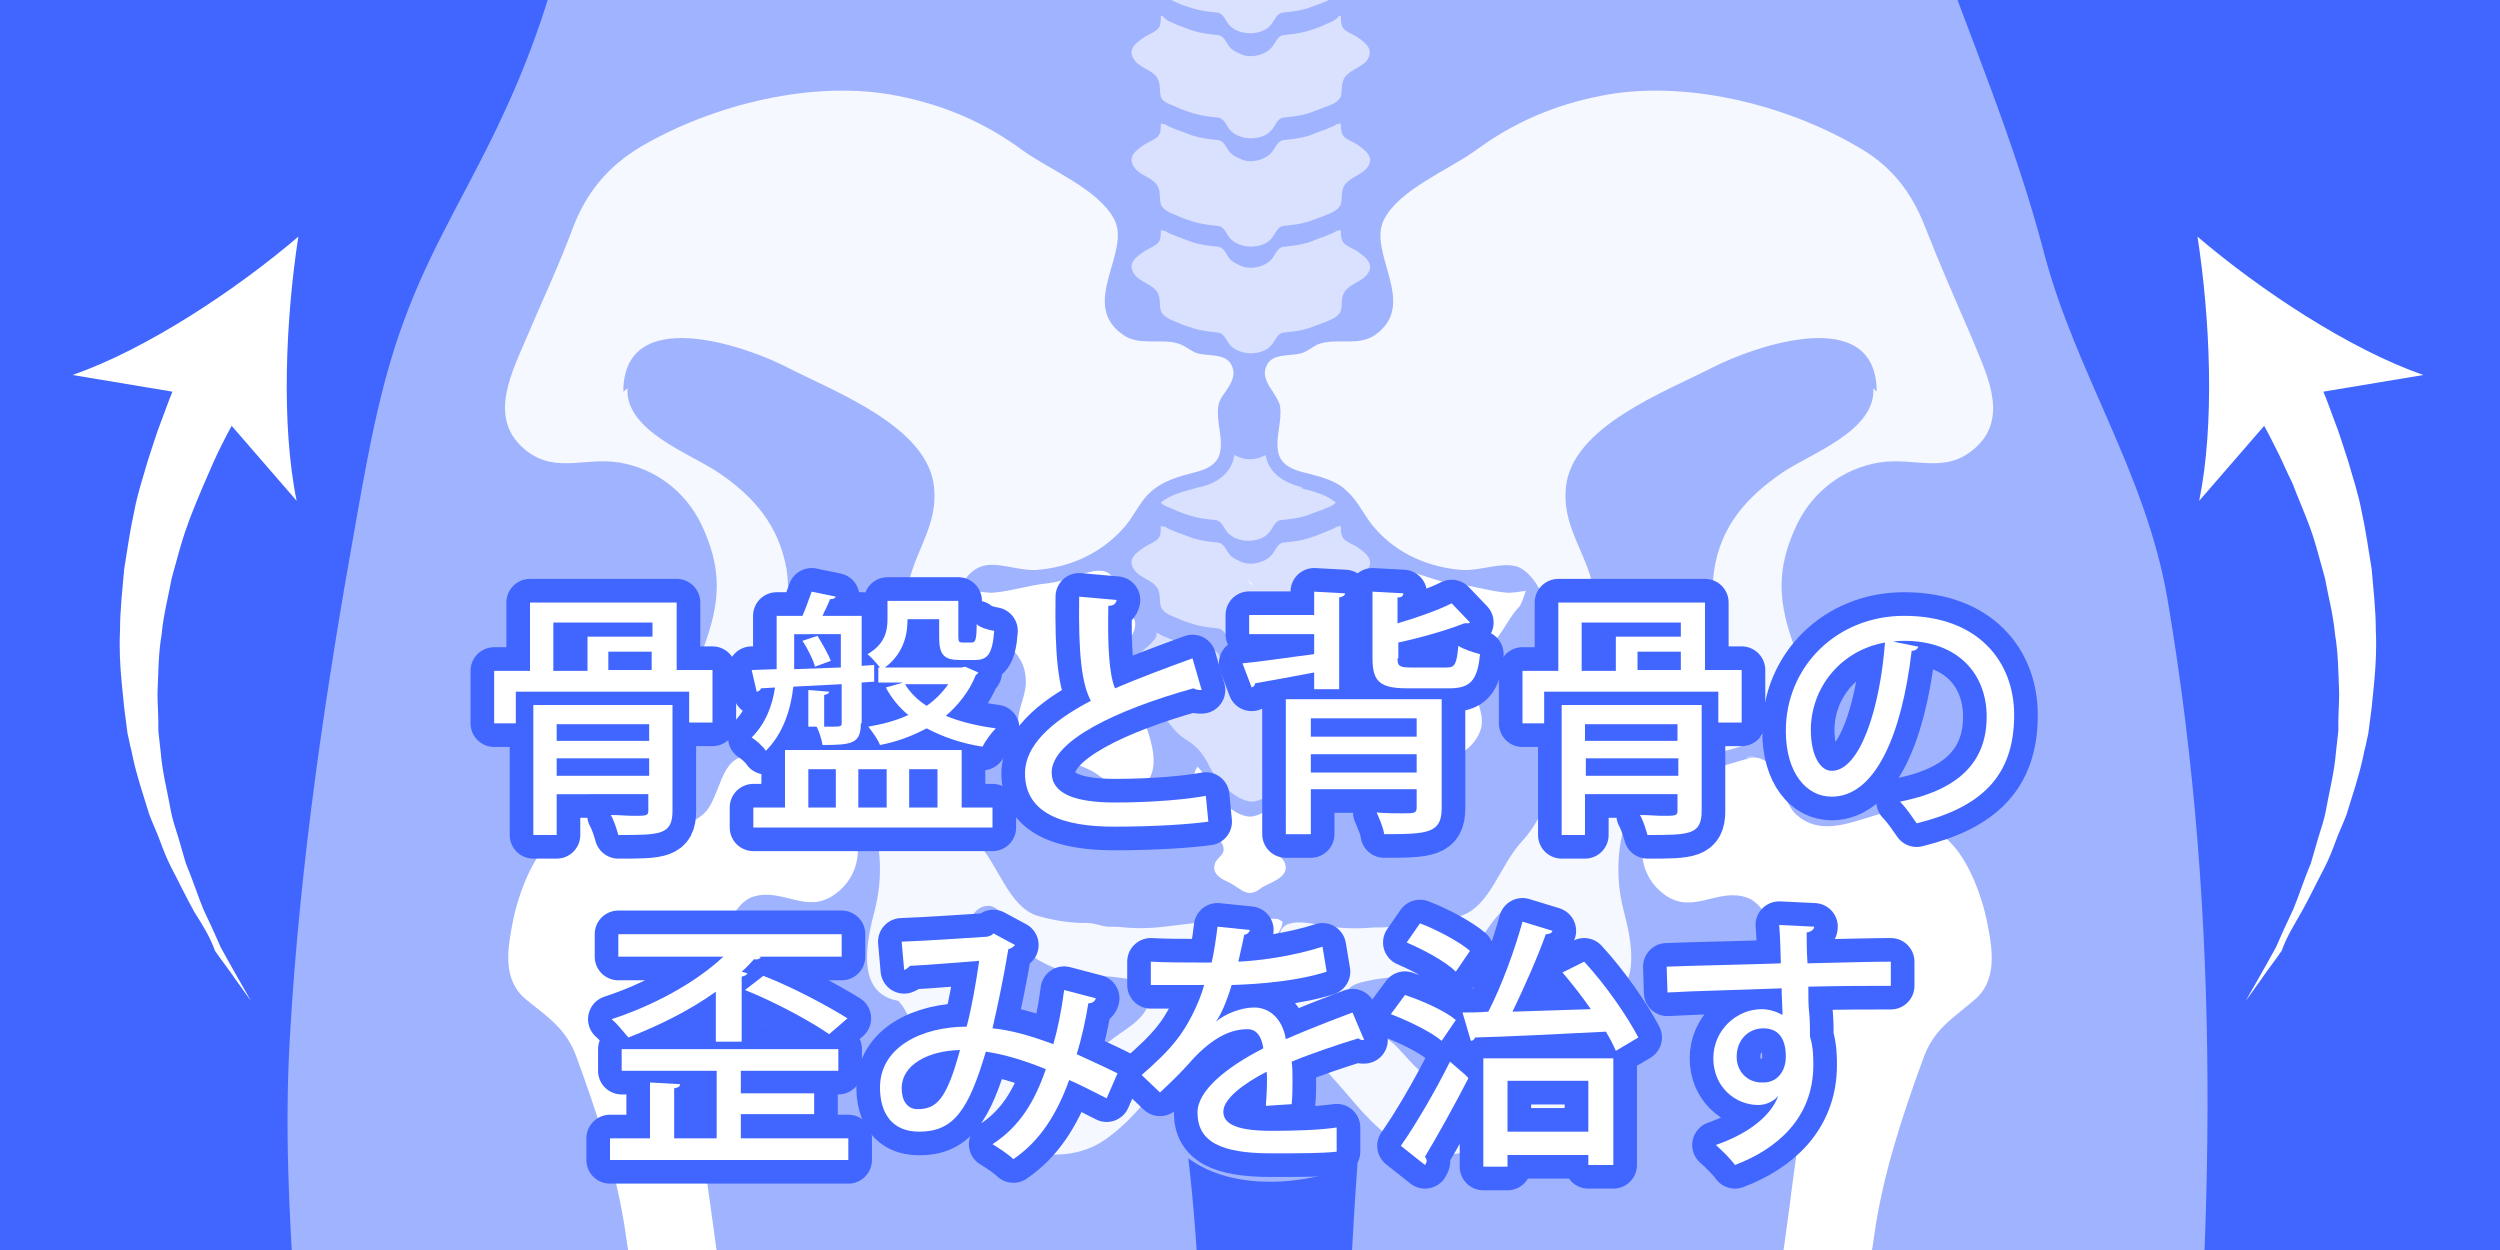 <?xml version="1.0" encoding="utf-8"?>
<!-- Generator: Adobe Illustrator 23.0.6, SVG Export Plug-In . SVG Version: 6.00 Build 0)  -->
<svg version="1.1" id="レイヤー_1" xmlns="http://www.w3.org/2000/svg" xmlns:xlink="http://www.w3.org/1999/xlink" x="0px"
	 y="0px" viewBox="0 0 300 150" style="enable-background:new 0 0 300 150;" xml:space="preserve">
<style type="text/css">
	.st0{fill:#4066FF;}
	.st1{opacity:0.5;}
	.st2{fill-rule:evenodd;clip-rule:evenodd;fill:#FFFFFF;}
	.st3{opacity:0.6;fill:#FFFFFF;}
	.st4{fill:#FFFFFF;}
	.st5{opacity:0.9;fill:#FFFFFF;}
	.st6{fill:none;stroke:#4066FF;stroke-width:5.669;stroke-linecap:round;stroke-linejoin:round;stroke-miterlimit:10;}
</style>
<rect class="st0" width="300" height="150"/>
<g class="st1">
	<g>
		<g>
			<path class="st2" d="M229-40.7c-3.2,10.4-1,21.7,2.7,32c4.7,13.2,10.1,25.7,13.6,39.1c3.8,14.4,12.2,26.3,14.8,41.5
				c6.6,38.9,5.6,76.7,1.8,115.8c-2.1,21.4-8.4,41.9-12.7,63c-4.1,20.1-7.1,41.4-12.6,60.7c-7.7,27.1-15.6,51.6-14.6,79.5
				c2.3,63.4,1.9,126.5-19,187c-5.1,14.8-8.7,29.8-5.7,45.1c1.5,8,20.8,30.8,0.3,32.5c-7.6,0.6-15.2,1.2-22.9,1.8
				c-6.5,0.5-12.2,0.6-18.4-1.3c-4.6-7.3-5-20.2-1.1-27.6c3.3-6.1,4.6-12.1,6-18.8c6.2-29.9,3.9-54.4,2-84.8
				c-1.5-24.6-3.5-48.7-4.4-73.3c-0.5-12.6,1.1-23.3,4.1-35.1c2.9-11.5,0.2-22-1.5-33.6c-2-13.5,0-28.1,1-41.6
				c4.8-67.3-4.4-134.3,0.5-201.6c-6.1,2.7-14.9,3.4-20.3-0.6c2.6,22.3,1.4,44.1,0.9,66.5c-0.8,37.6,4.4,74.7,3.9,112.3
				c-0.4,31.8-7.8,62.7-8.6,94.4c-0.3,15,4.2,30.5,5.5,45.7c1.2,14.6,2.5,29.3,2,43.9c-0.6,16.7-5.9,33-7.3,49.4
				c-1.8,21.2-2.7,51.5,4.9,71.9c3.5,9.2,21.6,39.3-4.7,32.3c-4.8-1.3-46.6,6-46.5-1.9c0.1-4.9,2.8-11.5,6.2-15.5
				c4.3-4.9,7.1-6.7,8.5-13.3c3.6-17-4.5-38.4-10.3-54.3c-17.3-48-22.5-99-21.3-149.5c0.4-14.7,0.9-30.1,0.4-44.7
				c-0.4-14.6-7.1-28.9-9.7-43.3c-3.7-20.7-9.1-41-13.6-61.5c-5.9-27.2-15.2-55.3-15.6-83.1c-0.4-21.5-3.8-42.4-2.5-64.1
				c1.2-20.8,4.3-41.5,8-62.1c1.5-8.4,3-16.9,6.2-25c3.1-8.1,7.8-15.5,11.4-23.4c7.4-15.8,10.9-33.1,10-50.3L65.9-57h168.3L229-40.7
				z"/>
		</g>
	</g>
</g>
<g>
	<g>
		<g>
			<g>
				<path class="st3" d="M162.8-8.3c-0.5-0.3-1.3-0.6-1.6-1c-0.3-0.4-0.3-1-0.3-1.5c-1.8,0.4-4.5-0.2-6.1,0.6
					c-0.8,0.3-1.3,1-2.3,1.2c-1.6,0.3-3.3,0.3-4.9,0c-1-0.2-1.5-0.8-2.3-1.2c-1.7-0.7-4.3-0.1-6.1-0.6c0,0.5,0,1.2-0.3,1.5
					c-0.3,0.4-1.1,0.7-1.6,1c-1,0.7-2.3,1.5-1.2,2.9c0.7,0.9,2.1,1.1,2.7,2.1c0.4,0.7,0.2,1.5,0.4,2.2c0,0.1,0.1,0.2,0.2,0.3
					c0.4,0.6,1.2,0.8,1.8,1.1c0.6,0.3,1.3,0.5,1.9,0.7c1,0.3,1.9,0.4,2.9,0.5c0.9,0.1,1,1,1.6,1.6c0.3,0.3,0.8,0.6,1.2,0.7
					c1.1,0.4,2.8,0.2,3.6-0.7c0.6-0.6,0.7-1.5,1.6-1.6c1-0.1,1.9-0.2,2.9-0.5c0.6-0.2,1.3-0.5,1.9-0.7c0.6-0.3,1.4-0.5,1.8-1.1
					c0.1-0.1,0.1-0.2,0.2-0.3c0.2-0.7,0-1.5,0.4-2.2c0.6-1,1.9-1.2,2.7-2.1C165-6.8,163.8-7.6,162.8-8.3z"/>
				<path class="st3" d="M157,16.3c-1,0.3-1.9,0.4-2.9,0.5c-0.9,0.1-1,1-1.6,1.6c-0.9,0.9-2.5,1.2-3.6,0.7c-0.4-0.2-0.9-0.4-1.2-0.7
					c-0.6-0.6-0.7-1.5-1.6-1.6c-1-0.1-1.9-0.2-2.9-0.5c-0.6-0.2-1.3-0.5-1.9-0.7c-0.5-0.2-1.1-0.4-1.5-0.7c-0.2,0-0.3,0-0.5-0.1
					c0,0.5,0,1.2-0.3,1.5c-0.3,0.4-1.1,0.7-1.6,1c-1,0.7-2.3,1.5-1.2,2.9c0.7,0.9,2.1,1.1,2.7,2.1c0.4,0.7,0.2,1.5,0.4,2.2
					c0.3,0.8,1.3,1.1,2,1.4c0.6,0.3,1.3,0.5,1.9,0.7c1,0.3,1.9,0.4,2.9,0.5c0.9,0.1,1,1,1.6,1.6c0.3,0.3,0.8,0.6,1.2,0.7
					c1.1,0.4,2.8,0.2,3.6-0.7c0.6-0.6,0.7-1.5,1.6-1.6c1-0.1,1.9-0.2,2.9-0.5c0.6-0.2,1.3-0.5,1.9-0.7c0.7-0.3,1.7-0.6,2-1.4
					c0.2-0.7,0-1.5,0.4-2.2c0.6-1,1.9-1.2,2.7-2.1c1.1-1.3-0.2-2.2-1.2-2.9c-0.5-0.3-1.3-0.6-1.6-1c-0.3-0.4-0.3-1-0.3-1.5
					c-0.1,0-0.3,0.1-0.5,0.1c-0.4,0.3-1.1,0.5-1.5,0.7C158.2,15.8,157.6,16.1,157,16.3z"/>
				<path class="st3" d="M157,29.1c-1,0.3-1.9,0.4-2.9,0.5c-0.9,0.1-1,1-1.6,1.6c-0.9,0.9-2.5,1.2-3.6,0.7c-0.4-0.2-0.9-0.4-1.2-0.7
					c-0.6-0.6-0.7-1.5-1.6-1.6c-1-0.1-1.9-0.2-2.9-0.5c-0.6-0.2-1.3-0.5-1.9-0.7c-0.5-0.2-1.1-0.4-1.5-0.7c-0.2,0-0.3,0-0.5-0.1
					c0,0.5,0,1.2-0.3,1.5c-0.3,0.4-1.1,0.7-1.6,1c-1,0.7-2.3,1.5-1.2,2.9c0.7,0.9,2.1,1.1,2.7,2.1c0.4,0.7,0.2,1.5,0.4,2.2
					c0.3,0.8,1.3,1.1,2,1.4c0.6,0.3,1.3,0.5,1.9,0.7c1,0.3,1.9,0.4,2.9,0.5c0.9,0.1,1,1,1.6,1.6c0.3,0.3,0.8,0.6,1.2,0.7
					c1.1,0.4,2.8,0.2,3.6-0.7c0.6-0.6,0.7-1.5,1.6-1.6c1-0.1,1.9-0.2,2.9-0.5c0.6-0.2,1.3-0.5,1.9-0.7c0.7-0.3,1.7-0.6,2-1.4
					c0.2-0.7,0-1.5,0.4-2.2c0.6-1,1.9-1.2,2.7-2.1c1.1-1.3-0.2-2.2-1.2-2.9c-0.5-0.3-1.3-0.6-1.6-1c-0.3-0.4-0.3-1-0.3-1.5
					c-0.1,0-0.3,0.1-0.5,0.1c-0.4,0.3-1.1,0.5-1.5,0.7C158.2,28.6,157.6,28.9,157,29.1z"/>
				<path class="st3" d="M162.8,4.4c-0.5-0.3-1.3-0.6-1.6-1c-0.3-0.4-0.3-1-0.3-1.5c-0.1,0-0.1,0-0.2,0c-0.4,0.6-1.2,0.8-1.8,1.1
					c-0.6,0.3-1.3,0.5-1.9,0.7c-1,0.3-1.9,0.4-2.9,0.5c-0.9,0.1-1,1-1.6,1.6c-0.9,0.9-2.5,1.2-3.6,0.7c-0.4-0.2-0.9-0.4-1.2-0.7
					c-0.6-0.6-0.7-1.5-1.6-1.6c-1-0.1-1.9-0.2-2.9-0.5c-0.6-0.2-1.3-0.5-1.9-0.7c-0.6-0.3-1.4-0.5-1.8-1.1c-0.1,0-0.1,0-0.2,0
					c0,0.5,0,1.2-0.3,1.5c-0.3,0.4-1.1,0.7-1.6,1c-1,0.7-2.3,1.5-1.2,2.9c0.7,0.9,2.1,1.1,2.7,2.1c0.4,0.7,0.2,1.5,0.4,2.2
					c0.1,0.3,0.3,0.5,0.5,0.6c0.4,0.3,1.1,0.5,1.5,0.7c0.6,0.3,1.3,0.5,1.9,0.7c1,0.3,1.9,0.4,2.9,0.5c0.9,0.1,1,1,1.6,1.6
					c0.3,0.3,0.8,0.6,1.2,0.7c1.1,0.4,2.8,0.2,3.6-0.7c0.6-0.6,0.7-1.5,1.6-1.6c1-0.1,1.9-0.2,2.9-0.5c0.6-0.2,1.3-0.5,1.9-0.7
					c0.5-0.2,1.1-0.4,1.5-0.7c0.2-0.2,0.4-0.4,0.5-0.6c0.2-0.7,0-1.5,0.4-2.2c0.6-1,1.9-1.2,2.7-2.1C165,5.9,163.8,5.1,162.8,4.4z"
					/>
				<path class="st3" d="M157,64.6c-1,0.3-1.9,0.4-2.9,0.5c-0.9,0.1-1,1-1.6,1.6c-0.9,0.9-2.5,1.2-3.6,0.7c-0.4-0.2-0.9-0.4-1.2-0.7
					c-0.6-0.6-0.7-1.5-1.6-1.6c-1-0.1-1.9-0.2-2.9-0.5c-0.6-0.2-1.3-0.5-1.9-0.7c-0.5-0.2-1.1-0.4-1.5-0.7c-0.2,0-0.3,0-0.5-0.1
					c0,0.5,0,1.2-0.3,1.5c-0.3,0.4-1.1,0.7-1.6,1c-1,0.7-2.3,1.5-1.2,2.9c0.7,0.9,2.1,1.1,2.7,2.1c0.4,0.7,0.2,1.5,0.4,2.2
					c0.3,0.8,1.3,1.1,2,1.4c0.6,0.3,1.3,0.5,1.9,0.7c1,0.3,1.9,0.4,2.9,0.5c0.9,0.1,1,1,1.6,1.6c0.3,0.3,0.8,0.6,1.2,0.7
					c1.1,0.4,2.8,0.2,3.6-0.7c0.6-0.6,0.7-1.5,1.6-1.6c1-0.1,1.9-0.2,2.9-0.5c0.6-0.2,1.3-0.5,1.9-0.7c0.7-0.3,1.7-0.6,2-1.4
					c0.2-0.7,0-1.5,0.4-2.2c0.6-1,1.9-1.2,2.7-2.1c1.1-1.3-0.2-2.2-1.2-2.9c-0.5-0.3-1.3-0.6-1.6-1c-0.3-0.4-0.3-1-0.3-1.5
					c-0.1,0-0.3,0.1-0.5,0.1c-0.4,0.3-1.1,0.5-1.5,0.7C158.2,64.2,157.6,64.4,157,64.6z"/>
				<path class="st3" d="M163.3,78.3c0,0-2.9-2.1-1.6-2.4c-0.1,0-0.3,0.1-0.5,0.1c-0.4,0.3-1.1,0.5-1.5,0.7
					c-0.6,0.3-1.3,0.5-1.9,0.7c-1,0.3-1.9,0.4-2.9,0.5c-0.9,0.1-1,1-1.6,1.6c-0.3,0.3-0.8,0.6-1.2,0.7c-1.1,0.4-2.9,0.4-4,0
					c-0.4-0.2-0.9-0.4-1.2-0.7c-0.6-0.6-0.7-1.5-1.6-1.6c-1-0.1-1.9-0.2-2.9-0.5c-0.6-0.2-1.3-0.5-1.9-0.7c-0.5-0.2-1.1-0.4-1.5-0.7
					c-0.2,0-0.3,0-0.5-0.1c1.2,0.3-1.7,2.4-1.6,2.4c-0.8,1.3,0.3,2.3,1,3.2c1,1.3,1.1,2.7,1.5,4.2c1,1.1,1.6,2.3,3,3.1
					c1.4,0.9,2,1.7,2.8,3.3c0.9,1.7,3.1,4,5,4.1c2-0.1,4.1-2.4,5-4.1c0.9-1.5,1.4-2.4,2.8-3.3c1.4-0.9,2-2.1,3-3.1
					c0.3-1.6,0.4-2.9,1.5-4.2C163,80.6,164.1,79.6,163.3,78.3z"/>
			</g>
			<path class="st4" d="M150,98c-2-0.1-4.1-2.4-5-4.1c-0.4-0.8-0.8-1.4-1.3-1.9c-0.2,0.3-0.3,0.6-0.4,0.9c-0.1,0.7,0.1,1.4-0.1,2
				c-0.2,0.6-0.6,0.7-0.8,1.1c-1.2,2.6,2.2,3.3,3.5,4.4c0.5,0.4,1.1,1.1,0.9,1.8c-0.2,0.6-0.8,0.8-1,1.4c-0.4,1.2,0.6,1.8,1.5,2.2
				c1.7,0.8,2.3,2.1,4,0.8c0.9-0.7,3.5-1.2,2.9-3c-0.2-0.6-0.8-0.8-1-1.4c-0.2-0.7,0.4-1.4,0.9-1.8c1.3-1.1,4.8-1.9,3.5-4.4
				c-0.2-0.4-0.6-0.6-0.8-1.1c-0.2-0.6,0-1.3-0.1-2c-0.1-0.3-0.2-0.6-0.4-0.9c-0.4,0.5-0.8,1.1-1.3,1.9C154.1,95.6,152,97.9,150,98z
				"/>
			<g>
				<path class="st4" d="M89.4,90.7c0.2,0.1,0.4,0.1,0.7,0.2c0.1,0,0.3,0,0.4,0L89.4,90.7z"/>
				<path class="st4" d="M209.5,90.9c0.1,0,0.3,0,0.4,0c0.2-0.1,0.4-0.1,0.7-0.2L209.5,90.9z"/>
			</g>
			<g>
				<path class="st4" d="M152.2,116.7c0-0.7-0.1-1.4,0-2.1c0.1-0.7,0.6-1.1,0.7-1.8c0,0,0.1,0,0.1,0c0.2-0.7,0.9-1.4,0.9-2.2
					l-0.5-0.3c-0.6-0.1-1.2,0-1.8-0.1c-0.1,0-0.8-0.1-1.5-0.2c-0.7,0.1-1.4,0.2-1.5,0.2c-0.6,0.1-1.2,0-1.8,0.1l-0.5,0.3
					c0,0.8,0.7,1.4,0.9,2.2c0,0,0.1,0,0.1,0c0.1,0.6,0.6,1.1,0.7,1.8c0.1,0.7,0,1.4,0,2.1c0,1.1-0.5,2.2-0.5,3.2
					c0,0.4-0.1,1.2,0.2,1.5c0.5,0.7,1.4,0,1.9-0.3c0.5-0.2,0.8,0,1.3,0.1c0.6,0.2,1.1,0.8,1.6,0.1c0.3-0.4,0.3-1,0.2-1.5
					C152.7,118.9,152.2,117.8,152.2,116.7z"/>
				<path class="st5" d="M146.4,112.7c0-0.1-0.1-0.2-0.1-0.3c-0.1-0.3-0.1-0.6-0.3-0.9c-0.8-1.2-3.5-0.6-4.6-0.5
					c-2.2,0.3-4.2,0.5-6.4,0.3c-0.7-0.1-1.5-0.1-2.2-0.1c-0.6-0.1-1.2-0.3-1.8-0.4c-0.7-0.1-1.4,0-2.2-0.1c-1.4-0.1-2.9-0.4-4.3-0.8
					c-3.5-1.1-4.7-6.2-7.3-8.9c-5.7-6-6.2-20.7-3.2-28.2c0.7-1.6,1.9-4.2,3.7-4.8c1.8-0.7,4.4,0.5,6.6,0.4c4-0.3,7.7-1.9,10.5-5
					c1.2-1.3,1.9-3.1,3.2-4.3c1.5-1.4,3.4-1.9,5.3-2.4c1.3-0.3,2.8-0.9,3.1-2.4c0.4-1.8-0.5-3.8-0.2-5.6c0.1-0.6,0.4-1.1,0.8-1.6
					c0.6-0.9,1.3-1.9,0.9-3c-0.6-1.8-2.8-1.3-4.2-1.7c-0.7-0.2-1.3-0.8-2.1-1.1c-2.1-0.8-4.8,0.3-6.8-1.1c-5.4-3.7,1-9.9-1.1-13.9
					c-1.9-3.6-7.7-5.9-10.9-8.2c-4.6-3.4-9.5-5.5-15.1-6.6c-9.9-2-22.1,1-30.8,6.1c-4,2.4-6.5,5.5-8.1,9.6
					c-1.7,4.6-3.7,8.8-5.6,13.3c-1.7,4-4.5,9.3-0.7,13c3.7,3.6,7.5,1.3,11.8,2c4.2,0.7,7.8,3.3,9.8,7.3c2.7,5.6,2.3,9.6,0.3,15
					c-2,5.3,1.9,10.2,6.6,11.8c4.7,1.6,9.2,0.6,12.1,5.3c2.5,4.2,3.1,9.5,1.9,14.2c-1,3.8-2.4,10.1,2.8,11c2.7,2.9,2,8.7,4,12.4
					c2.2,3.9,8.6,5.3,12.9,5.9c2.7,0.4,5.4,0,7.7-1.5c2.1-1.4,3.9-3.3,5.5-5.3c1.9-2.3,3.8-4.4,6.1-6.3c0.9-0.8,1.6-1.5,2-2.6
					c0.8-1.9,0.7-3.8,0.8-5.8c0-0.9,0.5-2.2,0.1-3.1C146.9,113.5,146.6,113.1,146.4,112.7z M109.1,69.7c-0.7,2.8,0.7,9.8-1.2,11.7
					c-2.5,2.6-9.6,0.3-11.6-1.7c-2.7-2.8-1.3-7.6-1.9-11.3c-0.9-5.3-3.9-8.8-8.2-11.7c-3.4-2.3-11.2-5-10.9-10.1L74.8,47
					c0-10.6,14.7-5.5,19.7-2.9c5.6,2.9,17,7.1,17.6,14.5C112.5,62.9,110,65.9,109.1,69.7z M137.5,121.2c-1.1,1.9-3.5,2.8-5.1,4.4
					c-1.7,1.7-3.2,3.8-5.5,4.6c-4,1.4-3.9-0.9-6-4.4c-1.2-1.9-2-4.1-2.6-6.3c-0.3-1-0.4-2.1-0.8-3c-0.6-1.2-1.6-2.1-1.6-3.6
					c0-1.7,0.8-4.3,2.8-4.2c2,0.1,4.2,5.5,5.9,6.5c4.7,2.7,6.8,1.3,11.8,2.5C138.9,118.4,138.6,119.3,137.5,121.2z"/>
				<path class="st5" d="M152.9,113.8c-0.4,0.9,0,2.1,0.1,3.1c0.1,2,0,3.9,0.8,5.8c0.5,1.1,1.1,1.9,2,2.6c2.3,1.9,4.2,4.1,6.1,6.3
					c1.6,1.9,3.4,3.9,5.5,5.3c2.3,1.5,5,1.9,7.7,1.5c4.3-0.7,10.7-2,12.9-5.9c2.1-3.7,1.4-9.5,4-12.4c5.2-0.9,3.8-7.2,2.8-11
					c-1.2-4.7-0.6-10,1.9-14.2c2.9-4.7,7.4-3.7,12.1-5.3c4.7-1.6,8.6-6.5,6.6-11.8c-2-5.4-2.4-9.4,0.3-15c2-4,5.6-6.6,9.8-7.3
					c4.4-0.7,8.1,1.6,11.8-2c3.8-3.7,0.9-9-0.7-13c-1.9-4.4-3.8-8.7-5.6-13.3c-1.6-4.1-4-7.3-8.1-9.6c-8.7-5.1-20.9-8.1-30.8-6.1
					c-5.6,1.1-10.5,3.2-15.1,6.6c-3.2,2.3-9,4.6-10.9,8.2c-2.1,4,4.2,10.2-1.1,13.9c-2,1.4-4.6,0.3-6.8,1.1
					c-0.7,0.3-1.3,0.9-2.1,1.1c-1.4,0.4-3.6-0.1-4.2,1.7c-0.4,1.1,0.3,2.1,0.9,3c0.3,0.5,0.7,1.1,0.8,1.6c0.3,1.8-0.6,3.8-0.2,5.6
					c0.3,1.5,1.8,2.1,3.1,2.4c1.9,0.5,3.9,0.9,5.3,2.4c1.3,1.2,2,3,3.2,4.3c2.7,3.1,6.5,4.7,10.5,5c2.2,0.1,4.7-1,6.6-0.4
					c1.8,0.7,3,3.2,3.7,4.8c3,7.4,2.5,22.2-3.2,28.2c-2.6,2.8-3.8,7.8-7.3,8.9c-1.4,0.4-2.8,0.7-4.3,0.8c-0.7,0.1-1.5,0-2.2,0.1
					c-0.6,0.1-1.2,0.3-1.8,0.4c-0.7,0.1-1.5,0.1-2.2,0.1c-2.2,0.2-4.3,0.1-6.4-0.3c-1.1-0.2-3.8-0.8-4.6,0.5
					c-0.2,0.3-0.2,0.6-0.3,0.9c0,0.1,0,0.2-0.1,0.3C153.4,113.1,153.1,113.5,152.9,113.8z M187.9,58.6c0.6-7.4,12-11.6,17.6-14.5
					c5.1-2.6,19.7-7.7,19.7,2.9l-0.4-0.4c0.3,5.1-7.5,7.8-10.9,10.1c-4.4,3-7.4,6.5-8.2,11.7c-0.6,3.7,0.8,8.5-1.9,11.3
					c-1.9,2-9.1,4.3-11.6,1.7c-1.9-2-0.5-8.9-1.2-11.7C190,65.9,187.5,62.9,187.9,58.6z M163.7,117.8c5-1.2,7.1,0.2,11.8-2.5
					c1.7-1,3.9-6.4,5.9-6.5c2-0.1,2.8,2.5,2.8,4.2c0,1.5-1.1,2.3-1.6,3.6c-0.4,0.9-0.5,2-0.8,3c-0.6,2.2-1.4,4.4-2.6,6.3
					c-2.1,3.5-2,5.8-6,4.4c-2.3-0.8-3.9-2.9-5.5-4.6c-1.5-1.6-4-2.5-5.1-4.4C161.4,119.3,161.1,118.4,163.7,117.8z"/>
			</g>
			<path class="st3" d="M156.3,58.5c-1-0.3-3.8-1-4.4-3.7c0-0.1,0-0.2,0-0.2c-0.9,0.5-2.1,0.7-3.1,0.3c-0.2-0.1-0.5-0.2-0.7-0.3
				c0,0.1,0,0.2,0,0.2c-0.6,2.8-3.3,3.5-4.4,3.7l-0.3,0.1c-1.5,0.4-3,0.8-4.1,1.7c0.1,0.1,0.2,0.2,0.2,0.2c0.4,0.3,1.1,0.5,1.5,0.7
				c0.6,0.3,1.3,0.5,1.9,0.7c1,0.3,1.9,0.4,2.9,0.5c0.9,0.1,1,1,1.6,1.6c0.3,0.3,0.8,0.6,1.2,0.7c1.1,0.4,2.8,0.2,3.6-0.7
				c0.6-0.6,0.7-1.5,1.6-1.6c1-0.1,1.9-0.2,2.9-0.5c0.6-0.2,1.3-0.5,1.9-0.7c0.5-0.2,1.1-0.4,1.5-0.7c0.1-0.1,0.2-0.2,0.2-0.2
				c-1.1-0.9-2.5-1.3-4.1-1.7L156.3,58.5z"/>
			<g>
				<path class="st4" d="M150.4,70.5c-0.1-0.2-0.2-0.4-0.2-0.5c-0.2-0.2-0.3-0.3-0.5-0.5L150.4,70.5z"/>
			</g>
			<g>
				<g>
					<path class="st4" d="M131,68.6c-1.7,0.3-3.4,1.2-5.3,1.4c-2.1,0.2-4.2,0.9-6.3,1.1c-0.8,0.1-1.7-0.1-2.5-0.2
						c0.2,0.6,0.4,1.2,0.7,1.8c1.2,1.2,2,3.1,3.2,4.4c1.4,1.6,2.3,2.5,2.3,4.8c0,1.7-1.1,3.4-0.9,5.1c0.2,1.5,1.5,3,2.8,3.5
						c2,0.7,4.1,1,6,2c1.5,0.8,3.3,2.9,5.1,2.3c5.6-1.9-0.5-11.4-1.5-14.3c-0.7-2.1,0.6-2.8,1.4-4.6c0.8-1.8-0.7-2.4-1.4-3.9
						c-0.8-1.7-0.7-3.7-3-3.5C131.4,68.5,131.2,68.5,131,68.6z"/>
				</g>
				<path class="st4" d="M169,68.6c1.7,0.3,3.4,1.2,5.3,1.4c2.1,0.2,4.2,0.9,6.3,1.1c0.8,0.1,1.7-0.1,2.5-0.2
					c-0.2,0.6-0.4,1.2-0.7,1.8c-1.2,1.2-2,3.1-3.2,4.4c-1.4,1.6-2.3,2.5-2.3,4.8c0,1.7,1.1,3.4,0.9,5.1c-0.2,1.5-1.5,3-2.8,3.5
					c-2,0.7-4.1,1-6,2c-1.5,0.8-3.3,2.9-5.1,2.3c-5.6-1.9,0.5-11.4,1.5-14.3c0.7-2.1-0.6-2.8-1.4-4.6c-0.8-1.8,0.7-2.4,1.4-3.9
					c0.8-1.7,0.7-3.7,3-3.5C168.6,68.5,168.8,68.5,169,68.6z"/>
			</g>
		</g>
	</g>
	<path class="st4" d="M87.1,157.6c-0.7-4.5-1.3-8.8-1.9-13.3c-0.5-3.6-1.1-7.2-1.2-10.9c-0.2-4.2,0.5-6.3,2.9-9.4
		c0.8-1.1,2-2.7,1.6-4.2c-0.2-0.6-1.1-1-1.4-1.5c-0.4-0.7-0.6-1.9-0.6-2.7c-0.1-2.6,1.3-7.2,3.9-8c3.5-1.1,6.4,2.2,9.8-0.3
		c3.1-2.2,3.5-6.2,1.6-9.3c-3.1-4.9-7.3-5.8-12-7.2c-3.4-0.2-3.3,4.9-5.3,6.8c-2.7,2.5-6,1.2-9,0.3c-2.1-0.6-3.2-1.2-5.4-0.1
		c-1.6,0.8-3.4,2.3-4.6,3.7c-1.9,2.2-3.3,5.9-3.9,8.8c-0.7,3.5-1.4,7.3,1.6,9.7c2.6,2.1,4.8,3.5,6,6.9c2.5,6.8,4.9,14.1,5.9,21.3
		c1,7.4,3.3,14.6,4.3,22.1c0.8,5.8,1.6,11.5,2.4,17.4c0.2,1.5,0.3,3.2,0.3,4.9h13.8c-1.3-4.3-2.4-8.6-3.6-12.9
		C90.3,172.4,88.4,165.2,87.1,157.6z"/>
	<path class="st4" d="M220.6,170.4c1-7.5,3.3-14.7,4.3-22.1c1-7.2,3.4-14.5,5.9-21.3c1.2-3.4,3.4-4.7,6-6.9c3-2.4,2.3-6.3,1.6-9.7
		c-0.6-2.9-2-6.6-3.9-8.8c-1.2-1.4-3-2.9-4.6-3.7c-2.1-1.1-3.3-0.5-5.4,0.1c-3,0.9-6.3,2.2-9-0.3c-2-1.9-1.9-7-5.3-6.8
		c-4.7,1.4-9,2.2-12,7.2c-1.9,3.1-1.5,7.1,1.6,9.3c3.4,2.4,6.3-0.9,9.8,0.3c2.5,0.8,4,5.4,3.9,8c0,0.8-0.2,2-0.6,2.7
		c-0.3,0.5-1.2,0.9-1.4,1.5c-0.5,1.5,0.7,3.1,1.6,4.2c2.4,3.1,3.1,5.2,2.9,9.4c-0.1,3.7-0.8,7.3-1.2,10.9c-0.6,4.5-1.2,8.8-1.9,13.3
		c-1.3,7.5-3.2,14.7-5.2,22.1c-1.2,4.3-2.3,8.7-3.6,12.9h13.8c0.1-1.7,0.1-3.3,0.3-4.9C219,181.9,219.8,176.2,220.6,170.4z"/>
	<path class="st3" d="M136-20.3c0.7,0.9,2.1,1.1,2.7,2.1c0.4,0.7,0.2,1.5,0.4,2.2c0.3,0.8,1.3,1.1,2,1.4c0.6,0.3,1.3,0.5,1.9,0.7
		c1,0.3,1.9,0.4,2.9,0.5c0.9,0.1,1,1,1.6,1.6c0.3,0.3,0.8,0.6,1.2,0.7c1.1,0.4,2.8,0.2,3.6-0.7c0.6-0.6,0.7-1.5,1.6-1.6
		c1-0.1,1.9-0.2,2.9-0.5c0.6-0.2,1.3-0.5,1.9-0.7c0.7-0.3,1.7-0.6,2-1.4c0.2-0.7,0-1.5,0.4-2.2c0.6-1,1.9-1.2,2.7-2.1
		c1.1-1.3-0.1-2.1-1.2-2.8h-9.6c-0.3,0.3-0.4,0.7-0.8,1.1c-0.9,0.9-2.5,1.2-3.6,0.7c-0.4-0.2-0.9-0.4-1.2-0.7
		c-0.3-0.3-0.5-0.7-0.8-1.1h-9.6C136.2-22.4,135-21.6,136-20.3z"/>
</g>
<g>
	<g>
		<path class="st6" d="M81.1,80.4h4.4v6.3h-2.8V83H61.9v3.8h-2.6v-6.3h4.3v-8.2h17.6V80.4z M80.7,84.6v12.7c0,2.9-1.5,2.9-6.5,2.9
			c-0.2-0.7-0.5-1.7-0.9-2.4c1,0,2,0.1,2.7,0.1c1.5,0,1.8,0,1.8-0.6v-2H66.8v4.9H64V84.6H80.7z M66.4,74.6v5.9h4.1v-4.1h7.8v-1.7
			H66.4z M77.9,86.9H66.8v2h11.1V86.9z M66.8,93.1h11.1V91H66.8V93.1z M78.2,80.4v-2.2H73v2.2H78.2z"/>
		<path class="st6" d="M103.3,86.8c0,2.4-1,2.6-4.6,2.6c-0.1-0.7-0.4-1.6-0.7-2.2c0.6,0,1.2,0,1.6,0c1.2,0,1.4,0,1.4-0.4v-4.7
			c-2,0.1-4,0.2-5.8,0.3c-0.3,2.7-1.2,5.6-3.3,7.7c-0.3-0.5-1.2-1.3-1.7-1.6c1.7-1.7,2.5-3.9,2.8-6l-1.7,0.1c0,0.2-0.3,0.4-0.5,0.4
			l-0.6-2.6l3-0.1v-6.4h3.1c0.4-0.9,0.8-2.1,1.1-2.9l2.9,0.6c-0.1,0.2-0.3,0.3-0.7,0.3c-0.2,0.6-0.6,1.3-0.9,2h4.7v6l1.5-0.1l0,2
			l-1.5,0.1V86.8z M115.4,90v6.9h3.7v2.4H90.4v-2.4h3.8V90H115.4z M95.3,76v4.3l5.6-0.2v-4H95.3z M97.8,80c-0.2-0.8-0.9-2.2-1.5-3.1
			l1.8-0.6c0.6,1,1.3,2.2,1.6,3L97.8,80z M97,92.3v4.6h3.3v-4.6H97z M99.5,83c0,0.2-0.2,0.3-0.6,0.4v3.8H97v-4.4L99.5,83z
			 M106.4,92.3H103v4.6h3.4V92.3z M105.4,80.1h0.2c-0.4-0.5-1.1-1.3-1.5-1.6c2.1-1.2,2.4-2.8,2.4-4.2v-2.2h8.5v4.3
			c0,0.6,0.1,0.7,0.5,0.7h1.1c0.4,0,0.6-0.2,0.6-2.2c0.4,0.4,1.4,0.7,2.1,0.8c-0.2,2.8-0.8,3.5-2.3,3.5h-1.8c-1.9,0-2.5-0.6-2.5-2.7
			v-2.2h-3.8c0,1.4-0.2,3.9-2.7,5.8h9.2l0.4-0.1l1.6,0.7c-0.1,0.2-0.2,0.2-0.3,0.3c-0.8,2-2.1,3.6-3.6,4.9c1.7,0.7,3.7,1.2,6,1.5
			c-0.6,0.6-1.3,1.6-1.6,2.2c-2.6-0.4-4.8-1.2-6.7-2.2c-1.7,0.9-3.5,1.6-5.6,2c-0.2-0.6-1-1.7-1.4-2.2c1.7-0.3,3.3-0.7,4.8-1.4
			c-1.1-0.9-2-2-2.7-3.3l2.1-0.6h-3V80.1z M108.6,82.1c0.6,1,1.5,1.9,2.6,2.6c1-0.7,1.9-1.6,2.6-2.6H108.6z M112.5,92.3h-3.4v4.6
			h3.4V92.3z"/>
		<path class="st6" d="M144.2,82.8c-0.1,0-0.2,0-0.3,0c-0.2,0-0.5-0.1-0.7-0.2c-9.3,2.6-17,6.3-17,10.1c0,2.6,2.9,3.6,7.6,3.6
			s8.8-0.4,10.9-0.8l0.3,3.1c-2.2,0.3-6.3,0.6-11.3,0.6c-6,0-10.7-1.5-10.7-6.4c0-3.3,3.1-6.2,7.9-8.7c-1.1-2.1-1.5-5.6-1.4-12.5
			l4.5,0.4c-0.1,0.4-0.3,0.7-1,0.7c-0.1,4.9,0.1,8.2,0.8,9.9c2.8-1.2,6-2.4,9.3-3.6L144.2,82.8z"/>
		<path class="st6" d="M157.7,82.8v-2.1c-2.7,0.5-5.3,1-7.1,1.3c0,0.3-0.2,0.4-0.4,0.5l-1.1-2.9c2.2-0.2,5.4-0.7,8.6-1.1v-2.4h-7.8
			v-2.3h7.8V71l3.7,0.2c0,0.3-0.3,0.4-0.7,0.5v11H157.7z M173,83.9v13.1c0,3-1.7,3.1-6.9,3.1c-0.1-0.8-0.6-1.9-0.9-2.6
			c1.1,0.1,2.3,0.1,3.1,0.1c1.4,0,1.7,0,1.7-0.7v-2.2h-12.7v5.4h-3V83.9H173z M170,86.2h-12.7v2.2H170V86.2z M157.3,92.7H170v-2.2
			h-12.7V92.7z M167.7,79c0,0.9,0.2,1.1,1.6,1.1h4.3c1,0,1.2-0.4,1.4-2.6c0.6,0.4,1.8,0.8,2.6,1c-0.3,3.2-1.2,4.1-3.7,4.1h-5
			c-3.3,0-4.2-0.8-4.2-3.6V71l3.7,0.2c0,0.3-0.2,0.5-0.7,0.5v3.1c2.4-0.7,4.9-1.6,6.5-2.4l2.2,2.3c-0.1,0.1-0.2,0.1-0.7,0.1
			c-2,0.8-5.1,1.7-7.9,2.3V79z"/>
		<path class="st6" d="M204.6,80.4h4.4v6.3h-2.8V83h-20.9v3.8h-2.6v-6.3h4.3v-8.2h17.6V80.4z M204.2,84.6v12.7
			c0,2.9-1.5,2.9-6.5,2.9c-0.2-0.7-0.5-1.7-0.9-2.4c1,0,2,0.1,2.7,0.1c1.5,0,1.8,0,1.8-0.6v-2h-11.1v4.9h-2.8V84.6H204.2z
			 M189.8,74.6v5.9h4.1v-4.1h7.8v-1.7H189.8z M201.3,86.9h-11.1v2h11.1V86.9z M190.3,93.1h11.1V91h-11.1V93.1z M201.7,80.4v-2.2
			h-5.2v2.2H201.7z"/>
		<path class="st6" d="M230.2,77.6c-0.1,0.3-0.4,0.5-0.8,0.5c-1.2,10.2-4.4,17.5-9.6,17.5c-3,0-5.5-2.8-5.5-7.9
			c0-7.7,6.1-13.8,14.2-13.8c8.9,0,13.2,5.5,13.2,11.9c0,7.4-4,11.1-11.7,13c-0.5-0.7-1.2-1.8-2-2.6c7.1-1.4,10.4-4.8,10.4-10.2
			c0-5.1-3.4-9.1-9.9-9.1c-0.4,0-0.8,0-1.3,0.1L230.2,77.6z M226.2,77.1c-5.5,1-8.9,5.6-8.9,10.5c0,3,1.1,4.9,2.5,4.9
			C223.2,92.5,225.6,85,226.2,77.1z"/>
		<path class="st6" d="M88.9,136.6h12.9v2.6H73.2v-2.6H78v-6.7l3.6,0.2c0,0.3-0.2,0.4-0.7,0.5v6H86v-8.1H74.6v-2.6h26v2.6H88.9v2.7
			h8.8v2.5h-8.8V136.6z M85.9,125V119c-3.2,2.3-6.9,4.1-10.5,5.5c-0.5-0.6-1.4-1.7-2-2.2c4.9-1.6,10-4.3,13.4-7.5H74.2v-2.7H101v2.7
			h-9.9l0.2,0.1c-0.2,0.2-0.5,0.3-0.8,0.2c-0.5,0.5-0.9,1-1.5,1.5l0.7,0.2c-0.1,0.2-0.3,0.3-0.7,0.4v7.8H85.9z M99.5,124.1
			c-2.3-1.6-6.6-3.9-10.1-5.3l2.2-1.7c3.4,1.3,7.7,3.6,10.1,5.1L99.5,124.1z"/>
		<path class="st6" d="M131.5,119.8c-0.1,0.4-0.5,0.6-0.9,0.6c-0.3,1.9-0.8,4.2-1.4,6.1c1.5,0.7,3.3,1.5,4.9,2.3l-1.3,3
			c-1.6-0.8-3.1-1.6-4.5-2.2c-1.5,4.2-3.6,7.4-6.7,9.5c-0.6-0.6-1.7-1.3-2.5-1.8c3.1-2,5-4.9,6.4-9c-2.7-1.1-5.1-1.8-7.2-2.1
			c-2.1,7.1-3.9,9.6-8,9.6c-3.4,0-4.7-2.4-4.7-5.3c0-4.9,5.1-7.3,10.4-7.3c0.6-2.3,1.1-5.1,1.5-7.9c-1.5,0.1-5.9,0.5-8.3,0.6
			c-0.2,0.2-0.4,0.4-0.7,0.5l-0.3-3.4c3-0.1,8.7-0.5,10.3-0.6c0.3-0.1,0.6-0.2,0.7-0.4l2.6,1.4c-0.2,0.2-0.4,0.4-0.8,0.5
			c-0.5,3.1-1.3,6.9-1.9,9.5c2.2,0.2,4.6,0.9,7.3,1.9c0.5-1.7,1-4.1,1.3-6.5L131.5,119.8z M115.2,126c-3.9,0.1-7,1.8-7,4.6
			c0,1.5,0.7,2.5,1.9,2.5C112.4,133.1,113.6,131.9,115.2,126z"/>
		<path class="st6" d="M163.7,124.8c-0.1,0-0.1,0-0.2,0c-0.2,0-0.4-0.1-0.5-0.2c-2.3,0.7-5.6,1.8-8,2.8c0.1,0.7,0.1,1.5,0.1,2.3
			c0,0.8,0,1.8-0.1,2.8l-3.1,0.2c0.1-1.3,0.2-3.1,0.1-4.1c-2.9,1.5-5.2,3.3-5.2,4.8c0,1.6,1.9,2.3,5.8,2.3c2.9,0,5.8-0.1,7.8-0.4
			l0,2.9c-1.7,0.2-4.5,0.2-7.9,0.2c-6,0-8.8-1.4-8.8-4.9c0-2.6,3.4-5.4,7.9-7.7c-0.2-1.4-0.8-2.3-1.9-2.3c-2.2,0-4.5,1.2-7.1,4.2
			c-0.8,0.9-2,2.1-3.4,3.4l-2.2-2.1c1.5-1.3,3.1-2.8,4.1-4.1c1.4-1.7,2.8-4.5,3.4-6.7l-1.4,0c-1.2,0-3.5,0-5,0v-2.8
			c1.8,0.1,4.1,0.1,5.4,0.1l1.9,0c0.3-1.3,0.5-2.7,0.7-4.3l3.9,0.4c-0.1,0.3-0.3,0.5-0.7,0.6c-0.2,1.1-0.5,2.2-0.7,3.2
			c2.3-0.1,6.4-0.6,10.1-1.8l0.5,3c-3.4,1.1-7.9,1.5-11.4,1.6c-0.6,2-1.3,3.6-1.9,4.4h0c1.2-1,3.1-1.7,4.6-1.7
			c1.9,0,3.4,1.4,3.8,3.8c2.5-1.1,5.6-2.3,8-3.2L163.7,124.8z"/>
		<path class="st6" d="M168.6,119.4c2.1,0.7,4.8,1.9,6.1,3l-1.7,2.5c-1.3-1.1-4-2.4-6.1-3.2L168.6,119.4z M168.1,137.5
			c1.7-2.4,4.1-6.5,5.9-10.1c2,1.7,2.1,1.8,2.2,2c-1.7,3.3-3.7,6.9-5.2,9.4c0.1,0.2,0.2,0.3,0.2,0.5c0,0.2-0.1,0.3-0.2,0.5
			L168.1,137.5z M170.4,110.8c2.1,0.8,4.7,2.2,6,3.3l-1.7,2.5c-1.2-1.2-3.8-2.6-5.9-3.5L170.4,110.8z M186.3,111.7
			c-0.1,0.3-0.4,0.4-0.8,0.4c-1,2.8-2.6,6.4-4,9.3c2.9-0.1,6.1-0.2,9.4-0.3c-1.1-1.6-2.3-3.1-3.4-4.4l2.6-1.3
			c2.6,2.8,5.2,6.6,6.5,9.1l-2.7,1.6c-0.3-0.7-0.7-1.5-1.2-2.3c-5.8,0.3-11.9,0.6-15.7,0.7c-0.1,0.3-0.3,0.4-0.5,0.4l-1-3.4
			c0.9,0,2,0,3.1-0.1c1.6-3.1,3.2-7.5,4.1-10.8L186.3,111.7z M178,139.9V127h15.6v12.8h-3v-1.2h-9.7v1.4H178z M190.6,129.7h-9.7v6.1
			h9.7V129.7z"/>
		<path class="st6" d="M200,116c2-0.1,11.5-0.3,13.7-0.4c0-0.4-0.1-3.8-0.2-4.6l4.2,0.2c0,0.3-0.3,0.6-0.9,0.7c0,0.8,0,2.3,0.1,3.7
			c4-0.1,8-0.2,10-0.2v2.9c-2.4,0-6.1,0-9.9,0.1c0,1.2,0,2.3,0.1,3.1c0.1,1.1,0.1,1.9,0.1,2.9c0.4,1.2,0.4,2.7,0.4,3.4
			c0,6.4-4.4,10.1-9.4,12c-0.5-0.7-1.6-1.8-2.3-2.4c4-1.4,6.6-3.5,7.5-5.9h0c-0.5,0.6-1.4,1.1-2.4,1.1c-2.8,0-5.4-2.2-5.4-5.6
			c0-3.4,2.8-5.9,5.8-5.9c0.9,0,1.8,0.3,2.5,0.7c0-0.1,0-0.3,0-0.3c0-0.6-0.1-1.8-0.1-2.9c-5.1,0.2-10.3,0.3-13.7,0.5L200,116z
			 M214.3,126.8c0-2.2-0.9-3.4-2.7-3.4c-1.8,0-3.2,1.4-3.2,3.4c0,1.9,1.4,3.1,3,3.1C213.3,130,214.3,128.5,214.3,126.8z"/>
	</g>
	<g>
		<path class="st4" d="M81.1,80.4h4.4v6.3h-2.8V83H61.9v3.8h-2.6v-6.3h4.3v-8.2h17.6V80.4z M80.7,84.6v12.7c0,2.9-1.5,2.9-6.5,2.9
			c-0.2-0.7-0.5-1.7-0.9-2.4c1,0,2,0.1,2.7,0.1c1.5,0,1.8,0,1.8-0.6v-2H66.8v4.9H64V84.6H80.7z M66.4,74.6v5.9h4.1v-4.1h7.8v-1.7
			H66.4z M77.9,86.9H66.8v2h11.1V86.9z M66.8,93.1h11.1V91H66.8V93.1z M78.2,80.4v-2.2H73v2.2H78.2z"/>
		<path class="st4" d="M103.3,86.8c0,2.4-1,2.6-4.6,2.6c-0.1-0.7-0.4-1.6-0.7-2.2c0.6,0,1.2,0,1.6,0c1.2,0,1.4,0,1.4-0.4v-4.7
			c-2,0.1-4,0.2-5.8,0.3c-0.3,2.7-1.2,5.6-3.3,7.7c-0.3-0.5-1.2-1.3-1.7-1.6c1.7-1.7,2.5-3.9,2.8-6l-1.7,0.1c0,0.2-0.3,0.4-0.5,0.4
			l-0.6-2.6l3-0.1v-6.4h3.1c0.4-0.9,0.8-2.1,1.1-2.9l2.9,0.6c-0.1,0.2-0.3,0.3-0.7,0.3c-0.2,0.6-0.6,1.3-0.9,2h4.7v6l1.5-0.1l0,2
			l-1.5,0.1V86.8z M115.4,90v6.9h3.7v2.4H90.4v-2.4h3.8V90H115.4z M95.3,76v4.3l5.6-0.2v-4H95.3z M97.8,80c-0.2-0.8-0.9-2.2-1.5-3.1
			l1.8-0.6c0.6,1,1.3,2.2,1.6,3L97.8,80z M97,92.3v4.6h3.3v-4.6H97z M99.5,83c0,0.2-0.2,0.3-0.6,0.4v3.8H97v-4.4L99.5,83z
			 M106.4,92.3H103v4.6h3.4V92.3z M105.4,80.1h0.2c-0.4-0.5-1.1-1.3-1.5-1.6c2.1-1.2,2.4-2.8,2.4-4.2v-2.2h8.5v4.3
			c0,0.6,0.1,0.7,0.5,0.7h1.1c0.4,0,0.6-0.2,0.6-2.2c0.4,0.4,1.4,0.7,2.1,0.8c-0.2,2.8-0.8,3.5-2.3,3.5h-1.8c-1.9,0-2.5-0.6-2.5-2.7
			v-2.2h-3.8c0,1.4-0.2,3.9-2.7,5.8h9.2l0.4-0.1l1.6,0.7c-0.1,0.2-0.2,0.2-0.3,0.3c-0.8,2-2.1,3.6-3.6,4.9c1.7,0.7,3.7,1.2,6,1.5
			c-0.6,0.6-1.3,1.6-1.6,2.2c-2.6-0.4-4.8-1.2-6.7-2.2c-1.7,0.9-3.5,1.6-5.6,2c-0.2-0.6-1-1.7-1.4-2.2c1.7-0.3,3.3-0.7,4.8-1.4
			c-1.1-0.9-2-2-2.7-3.3l2.1-0.6h-3V80.1z M108.6,82.1c0.6,1,1.5,1.9,2.6,2.6c1-0.7,1.9-1.6,2.6-2.6H108.6z M112.5,92.3h-3.4v4.6
			h3.4V92.3z"/>
		<path class="st4" d="M144.2,82.8c-0.1,0-0.2,0-0.3,0c-0.2,0-0.5-0.1-0.7-0.2c-9.3,2.6-17,6.3-17,10.1c0,2.6,2.9,3.6,7.6,3.6
			s8.8-0.4,10.9-0.8l0.3,3.1c-2.2,0.3-6.3,0.6-11.3,0.6c-6,0-10.7-1.5-10.7-6.4c0-3.3,3.1-6.2,7.9-8.7c-1.1-2.1-1.5-5.6-1.4-12.5
			l4.5,0.4c-0.1,0.4-0.3,0.7-1,0.7c-0.1,4.9,0.1,8.2,0.8,9.9c2.8-1.2,6-2.4,9.3-3.6L144.2,82.8z"/>
		<path class="st4" d="M157.7,82.8v-2.1c-2.7,0.5-5.3,1-7.1,1.3c0,0.3-0.2,0.4-0.4,0.5l-1.1-2.9c2.2-0.2,5.4-0.7,8.6-1.1v-2.4h-7.8
			v-2.3h7.8V71l3.7,0.2c0,0.3-0.3,0.4-0.7,0.5v11H157.7z M173,83.9v13.1c0,3-1.7,3.1-6.9,3.1c-0.1-0.8-0.6-1.9-0.9-2.6
			c1.1,0.1,2.3,0.1,3.1,0.1c1.4,0,1.7,0,1.7-0.7v-2.2h-12.7v5.4h-3V83.9H173z M170,86.2h-12.7v2.2H170V86.2z M157.3,92.7H170v-2.2
			h-12.7V92.7z M167.7,79c0,0.9,0.2,1.1,1.6,1.1h4.3c1,0,1.2-0.4,1.4-2.6c0.6,0.4,1.8,0.8,2.6,1c-0.3,3.2-1.2,4.1-3.7,4.1h-5
			c-3.3,0-4.2-0.8-4.2-3.6V71l3.7,0.2c0,0.3-0.2,0.5-0.7,0.5v3.1c2.4-0.7,4.9-1.6,6.5-2.4l2.2,2.3c-0.1,0.1-0.2,0.1-0.7,0.1
			c-2,0.8-5.1,1.7-7.9,2.3V79z"/>
		<path class="st4" d="M204.6,80.4h4.4v6.3h-2.8V83h-20.9v3.8h-2.6v-6.3h4.3v-8.2h17.6V80.4z M204.2,84.6v12.7
			c0,2.9-1.5,2.9-6.5,2.9c-0.2-0.7-0.5-1.7-0.9-2.4c1,0,2,0.1,2.7,0.1c1.5,0,1.8,0,1.8-0.6v-2h-11.1v4.9h-2.8V84.6H204.2z
			 M189.8,74.6v5.9h4.1v-4.1h7.8v-1.7H189.8z M201.3,86.9h-11.1v2h11.1V86.9z M190.3,93.1h11.1V91h-11.1V93.1z M201.7,80.4v-2.2
			h-5.2v2.2H201.7z"/>
		<path class="st4" d="M230.2,77.6c-0.1,0.3-0.4,0.5-0.8,0.5c-1.2,10.2-4.4,17.5-9.6,17.5c-3,0-5.5-2.8-5.5-7.9
			c0-7.7,6.1-13.8,14.2-13.8c8.9,0,13.2,5.5,13.2,11.9c0,7.4-4,11.1-11.7,13c-0.5-0.7-1.2-1.8-2-2.6c7.1-1.4,10.4-4.8,10.4-10.2
			c0-5.1-3.4-9.1-9.9-9.1c-0.4,0-0.8,0-1.3,0.1L230.2,77.6z M226.2,77.1c-5.5,1-8.9,5.6-8.9,10.5c0,3,1.1,4.9,2.5,4.9
			C223.2,92.5,225.6,85,226.2,77.1z"/>
		<path class="st4" d="M88.9,136.6h12.9v2.6H73.2v-2.6H78v-6.7l3.6,0.2c0,0.3-0.2,0.4-0.7,0.5v6H86v-8.1H74.6v-2.6h26v2.6H88.9v2.7
			h8.8v2.5h-8.8V136.6z M85.9,125V119c-3.2,2.3-6.9,4.1-10.5,5.5c-0.5-0.6-1.4-1.7-2-2.2c4.9-1.6,10-4.3,13.4-7.5H74.2v-2.7H101v2.7
			h-9.9l0.2,0.1c-0.2,0.2-0.5,0.3-0.8,0.2c-0.5,0.5-0.9,1-1.5,1.5l0.7,0.2c-0.1,0.2-0.3,0.3-0.7,0.4v7.8H85.9z M99.5,124.1
			c-2.3-1.6-6.6-3.9-10.1-5.3l2.2-1.7c3.4,1.3,7.7,3.6,10.1,5.1L99.5,124.1z"/>
		<path class="st4" d="M131.5,119.8c-0.1,0.4-0.5,0.6-0.9,0.6c-0.3,1.9-0.8,4.2-1.4,6.1c1.5,0.7,3.3,1.5,4.9,2.3l-1.3,3
			c-1.6-0.8-3.1-1.6-4.5-2.2c-1.5,4.2-3.6,7.4-6.7,9.5c-0.6-0.6-1.7-1.3-2.5-1.8c3.1-2,5-4.9,6.4-9c-2.7-1.1-5.1-1.8-7.2-2.1
			c-2.1,7.1-3.9,9.6-8,9.6c-3.4,0-4.7-2.4-4.7-5.3c0-4.9,5.1-7.3,10.4-7.3c0.6-2.3,1.1-5.1,1.5-7.9c-1.5,0.1-5.9,0.5-8.3,0.6
			c-0.2,0.2-0.4,0.4-0.7,0.5l-0.3-3.4c3-0.1,8.7-0.5,10.3-0.6c0.3-0.1,0.6-0.2,0.7-0.4l2.6,1.4c-0.2,0.2-0.4,0.4-0.8,0.5
			c-0.5,3.1-1.3,6.9-1.9,9.5c2.2,0.2,4.6,0.9,7.3,1.9c0.5-1.7,1-4.1,1.3-6.5L131.5,119.8z M115.2,126c-3.9,0.1-7,1.8-7,4.6
			c0,1.5,0.7,2.5,1.9,2.5C112.4,133.1,113.6,131.9,115.2,126z"/>
		<path class="st4" d="M163.7,124.8c-0.1,0-0.1,0-0.2,0c-0.2,0-0.4-0.1-0.5-0.2c-2.3,0.7-5.6,1.8-8,2.8c0.1,0.7,0.1,1.5,0.1,2.3
			c0,0.8,0,1.8-0.1,2.8l-3.1,0.2c0.1-1.3,0.2-3.1,0.1-4.1c-2.9,1.5-5.2,3.3-5.2,4.8c0,1.6,1.9,2.3,5.8,2.3c2.9,0,5.8-0.1,7.8-0.4
			l0,2.9c-1.7,0.2-4.5,0.2-7.9,0.2c-6,0-8.8-1.4-8.8-4.9c0-2.6,3.4-5.4,7.9-7.7c-0.2-1.4-0.8-2.3-1.9-2.3c-2.2,0-4.5,1.2-7.1,4.2
			c-0.8,0.9-2,2.1-3.4,3.4l-2.2-2.1c1.5-1.3,3.1-2.8,4.1-4.1c1.4-1.7,2.8-4.5,3.4-6.7l-1.4,0c-1.2,0-3.5,0-5,0v-2.8
			c1.8,0.1,4.1,0.1,5.4,0.1l1.9,0c0.3-1.3,0.5-2.7,0.7-4.3l3.9,0.4c-0.1,0.3-0.3,0.5-0.7,0.6c-0.2,1.1-0.5,2.2-0.7,3.2
			c2.3-0.1,6.4-0.6,10.1-1.8l0.5,3c-3.4,1.1-7.9,1.5-11.4,1.6c-0.6,2-1.3,3.6-1.9,4.4h0c1.2-1,3.1-1.7,4.6-1.7
			c1.9,0,3.4,1.4,3.8,3.8c2.5-1.1,5.6-2.3,8-3.2L163.7,124.8z"/>
		<path class="st4" d="M168.6,119.4c2.1,0.7,4.8,1.9,6.1,3l-1.7,2.5c-1.3-1.1-4-2.4-6.1-3.2L168.6,119.4z M168.1,137.5
			c1.7-2.4,4.1-6.5,5.9-10.1c2,1.7,2.1,1.8,2.2,2c-1.7,3.3-3.7,6.9-5.2,9.4c0.1,0.2,0.2,0.3,0.2,0.5c0,0.2-0.1,0.3-0.2,0.5
			L168.1,137.5z M170.4,110.8c2.1,0.8,4.7,2.2,6,3.3l-1.7,2.5c-1.2-1.2-3.8-2.6-5.9-3.5L170.4,110.8z M186.3,111.7
			c-0.1,0.3-0.4,0.4-0.8,0.4c-1,2.8-2.6,6.4-4,9.3c2.9-0.1,6.1-0.2,9.4-0.3c-1.1-1.6-2.3-3.1-3.4-4.4l2.6-1.3
			c2.6,2.8,5.2,6.6,6.5,9.1l-2.7,1.6c-0.3-0.7-0.7-1.5-1.2-2.3c-5.8,0.3-11.9,0.6-15.7,0.7c-0.1,0.3-0.3,0.4-0.5,0.4l-1-3.4
			c0.9,0,2,0,3.1-0.1c1.6-3.1,3.2-7.5,4.1-10.8L186.3,111.7z M178,139.9V127h15.6v12.8h-3v-1.2h-9.7v1.4H178z M190.6,129.7h-9.7v6.1
			h9.7V129.7z"/>
		<path class="st4" d="M200,116c2-0.1,11.5-0.3,13.7-0.4c0-0.4-0.1-3.8-0.2-4.6l4.2,0.2c0,0.3-0.3,0.6-0.9,0.7c0,0.8,0,2.3,0.1,3.7
			c4-0.1,8-0.2,10-0.2v2.9c-2.4,0-6.1,0-9.9,0.1c0,1.2,0,2.3,0.1,3.1c0.1,1.1,0.1,1.9,0.1,2.9c0.4,1.2,0.4,2.7,0.4,3.4
			c0,6.4-4.4,10.1-9.4,12c-0.5-0.7-1.6-1.8-2.3-2.4c4-1.4,6.6-3.5,7.5-5.9h0c-0.5,0.6-1.4,1.1-2.4,1.1c-2.8,0-5.4-2.2-5.4-5.6
			c0-3.4,2.8-5.9,5.8-5.9c0.9,0,1.8,0.3,2.5,0.7c0-0.1,0-0.3,0-0.3c0-0.6-0.1-1.8-0.1-2.9c-5.1,0.2-10.3,0.3-13.7,0.5L200,116z
			 M214.3,126.8c0-2.2-0.9-3.4-2.7-3.4c-1.8,0-3.2,1.4-3.2,3.4c0,1.9,1.4,3.1,3,3.1C213.3,130,214.3,128.5,214.3,126.8z"/>
	</g>
</g>
<path id="XMLID_146_" class="st4" d="M23.3,109.4c-0.9-1.6-1.8-3.5-2.8-5.4c-0.5-1-0.9-2-1.3-3.1c-0.4-1.1-0.9-2.1-1.3-3.2
	c-0.7-2.3-1.5-4.6-2-7c-0.1-0.6-0.3-1.2-0.4-1.8l-0.2-0.9l-0.4-3.1c-0.1-1-0.2-2-0.3-3c-0.2-2.1-0.3-4.2-0.2-6.2
	c0-2.5,0.3-5,0.5-7.4c0.4-2.4,0.7-4.7,1.2-6.9c0.4-2.2,1.1-4.2,1.6-6c0.6-1.8,1.1-3.5,1.7-5c0.5-1.3,0.9-2.5,1.3-3.4l-12-2
	c8.9-3.1,19.6-10.2,27.1-16.6c-1.5,9.7-2.1,22.5-0.2,31.7l-7.8-9c-0.4,0.7-0.8,1.5-1.3,2.5c-0.7,1.3-3.5,7.8-4.1,9.7
	c-0.7,1.9-1.2,4-1.8,6.1c-0.4,2.2-1,4.4-1.2,6.7c-0.4,2.3-0.4,4.7-0.5,7.1c0,1.2,0.1,2.4,0.1,3.6l0,0.9l0.1,0.9l0.2,1.8
	c0.2,2.4,0.8,4.6,1.2,6.9c0.2,1.1,0.6,2.2,0.9,3.2c0.3,1,0.6,2.1,0.9,3.1c0.8,1.9,1.4,3.8,2.1,5.5c0.8,1.7,1.5,3.2,2.1,4.6
	c0.7,1.3,1.4,2.5,1.9,3.4c1.1,1.9,1.7,3,1.7,3s-0.7-1-2-2.8c-0.6-0.9-1.4-1.9-2.3-3.2C25.2,112.4,24.3,111,23.3,109.4z"/>
<path id="XMLID_139_" class="st4" d="M276.2,109.4c0.9-1.6,1.8-3.5,2.8-5.4c0.5-1,0.9-2,1.3-3.1c0.4-1.1,0.9-2.1,1.3-3.2
	c0.7-2.3,1.5-4.6,2-7c0.1-0.6,0.3-1.2,0.4-1.8l0.2-0.9l0.4-3.1c0.1-1,0.2-2,0.3-3c0.2-2.1,0.3-4.2,0.2-6.2c0-2.5-0.3-5-0.5-7.4
	c-0.4-2.4-0.7-4.7-1.2-6.9c-0.4-2.2-1.1-4.2-1.6-6c-0.6-1.8-1.1-3.5-1.7-5c-0.5-1.3-0.9-2.5-1.3-3.4l12-2
	c-8.9-3.1-19.6-10.2-27.1-16.6c1.5,9.7,2.1,22.5,0.2,31.7l7.8-9c0.4,0.7,0.8,1.5,1.3,2.5c0.7,1.3,1.3,2.8,2.1,4.4
	c0.6,1.6,1.4,3.4,2.1,5.3c0.7,1.9,1.2,4,1.8,6.1c0.4,2.2,1,4.4,1.2,6.7c0.4,2.3,0.4,4.7,0.5,7.1c0,1.2-0.1,2.4-0.1,3.6l0,0.9
	l-0.1,0.9l-0.2,1.8c-0.2,2.4-0.8,4.6-1.2,6.9c-0.2,1.1-0.6,2.2-0.9,3.2c-0.3,1-0.6,2.1-0.9,3.1c-0.8,1.9-1.4,3.8-2.1,5.5
	c-0.8,1.7-1.5,3.2-2.1,4.6c-0.7,1.3-1.4,2.5-1.9,3.4c-1.1,1.9-1.7,3-1.7,3s0.7-1,2-2.8c0.6-0.9,1.4-1.9,2.3-3.2
	C274.4,112.4,275.3,111,276.2,109.4z"/>
</svg>
